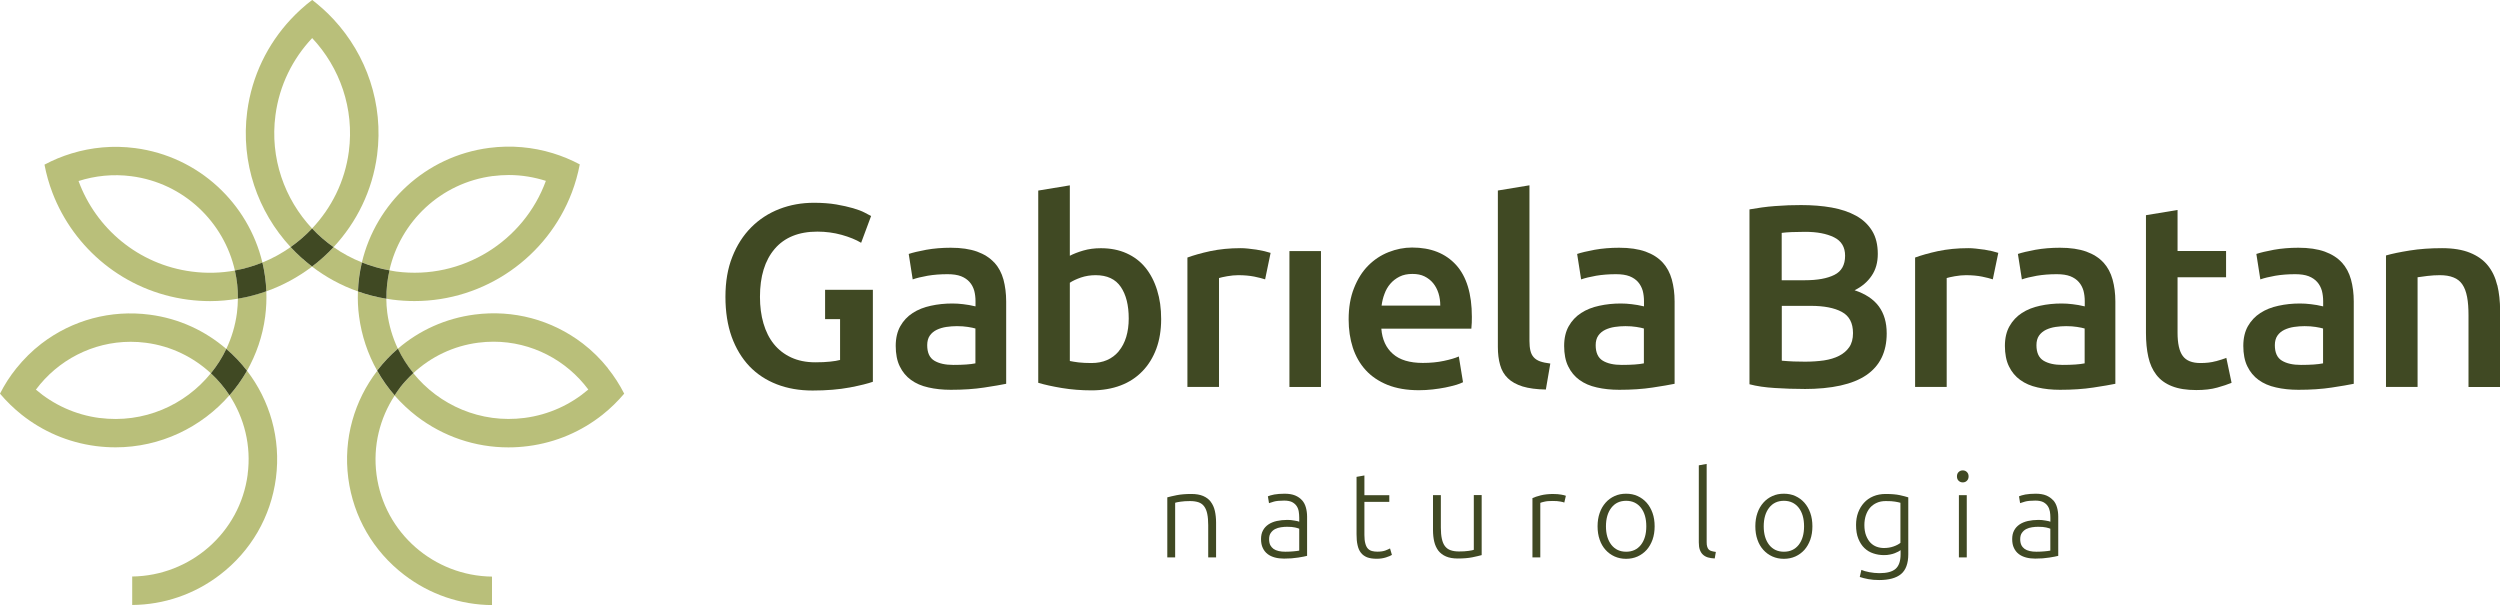 <?xml version="1.0" encoding="UTF-8"?> <svg xmlns="http://www.w3.org/2000/svg" width="281" height="68" viewBox="0 0 281 68" fill="none"><g clip-path="url(#clip0_128_190)"><path d="M136.098 56.408C135.886 56.126 135.603 55.909 135.238 55.751C134.884 55.599 134.437 55.522 133.901 55.522C133.253 55.522 132.711 55.569 132.27 55.657C131.822 55.745 131.469 55.833 131.204 55.903V62.652H132.087V56.513C132.175 56.472 132.376 56.437 132.682 56.39C132.988 56.343 133.347 56.32 133.765 56.32C134.154 56.32 134.472 56.373 134.731 56.461C134.99 56.554 135.203 56.713 135.356 56.929C135.515 57.147 135.627 57.422 135.697 57.768C135.768 58.108 135.803 58.53 135.803 59.029V62.652H136.687V58.741C136.687 58.261 136.64 57.821 136.551 57.428C136.463 57.029 136.304 56.689 136.092 56.408H136.098Z" fill="#404923"></path><path d="M146.351 56.232C146.151 56.003 145.886 55.821 145.568 55.687C145.244 55.557 144.855 55.493 144.39 55.493C143.925 55.493 143.554 55.528 143.23 55.581C142.906 55.645 142.67 55.716 142.511 55.786L142.635 56.554C142.759 56.507 142.935 56.449 143.194 56.378C143.448 56.308 143.83 56.267 144.349 56.267C144.708 56.267 145.002 56.326 145.226 56.431C145.444 56.548 145.621 56.695 145.745 56.883C145.868 57.07 145.945 57.276 145.98 57.504C146.015 57.733 146.033 57.967 146.033 58.208V58.642C146.004 58.624 145.933 58.601 145.839 58.577C145.745 58.56 145.627 58.53 145.497 58.513C145.368 58.489 145.232 58.472 145.091 58.454C144.949 58.442 144.814 58.437 144.69 58.437C144.266 58.437 143.866 58.483 143.507 58.56C143.147 58.642 142.835 58.771 142.57 58.947C142.305 59.128 142.099 59.351 141.958 59.621C141.81 59.891 141.74 60.213 141.74 60.588C141.74 60.987 141.805 61.327 141.94 61.597C142.07 61.873 142.246 62.095 142.482 62.277C142.711 62.453 142.982 62.576 143.3 62.664C143.607 62.746 143.954 62.787 144.325 62.787C144.614 62.787 144.896 62.776 145.167 62.758C145.444 62.734 145.697 62.705 145.921 62.67C146.151 62.629 146.345 62.6 146.522 62.565C146.699 62.529 146.822 62.506 146.917 62.477V58.067C146.917 57.704 146.869 57.352 146.781 57.041C146.693 56.724 146.551 56.449 146.351 56.226V56.232ZM146.033 61.89C145.851 61.919 145.633 61.955 145.373 61.972C145.114 61.996 144.814 62.013 144.472 62.013C144.19 62.013 143.936 61.99 143.719 61.937C143.495 61.884 143.306 61.808 143.147 61.697C142.994 61.585 142.871 61.444 142.776 61.269C142.694 61.087 142.647 60.864 142.647 60.6C142.647 60.307 142.711 60.067 142.841 59.891C142.971 59.709 143.13 59.562 143.33 59.463C143.53 59.363 143.742 59.298 143.984 59.263C144.225 59.228 144.449 59.211 144.661 59.211C145.044 59.211 145.344 59.234 145.562 59.287C145.774 59.34 145.933 59.38 146.033 59.427V61.89Z" fill="#404923"></path><path d="M155.715 61.878C155.486 61.961 155.185 62.007 154.814 62.007C154.602 62.007 154.402 61.984 154.219 61.937C154.037 61.89 153.884 61.802 153.754 61.667C153.625 61.532 153.53 61.339 153.465 61.093C153.395 60.846 153.359 60.524 153.359 60.131V56.408H156.157V55.663H153.359V53.441L152.476 53.599V60.043C152.476 60.512 152.506 60.917 152.588 61.263C152.659 61.603 152.782 61.89 152.959 62.119C153.13 62.347 153.371 62.523 153.66 62.641C153.954 62.752 154.325 62.805 154.755 62.805C155.126 62.805 155.468 62.752 155.786 62.652C156.104 62.553 156.328 62.453 156.451 62.371L156.239 61.644C156.11 61.714 155.939 61.791 155.709 61.878H155.715Z" fill="#404923"></path><path d="M165.662 61.796C165.58 61.837 165.386 61.873 165.073 61.919C164.773 61.966 164.402 61.984 163.99 61.984C163.619 61.984 163.301 61.937 163.042 61.843C162.782 61.755 162.576 61.597 162.411 61.386C162.252 61.175 162.135 60.893 162.064 60.553C161.987 60.213 161.952 59.791 161.952 59.293V55.651H161.069V59.574C161.069 60.055 161.116 60.495 161.21 60.888C161.304 61.28 161.463 61.62 161.675 61.902C161.893 62.177 162.176 62.394 162.535 62.547C162.888 62.699 163.33 62.776 163.854 62.776C164.502 62.776 165.044 62.729 165.486 62.641C165.927 62.553 166.281 62.465 166.54 62.394V55.645H165.656V61.785L165.662 61.796Z" fill="#404923"></path><path d="M174.638 55.522C174.072 55.522 173.589 55.575 173.189 55.675C172.788 55.78 172.47 55.88 172.247 55.986V62.652H173.13V56.525C173.207 56.484 173.354 56.443 173.589 56.39C173.819 56.331 174.125 56.308 174.502 56.308C174.861 56.308 175.162 56.326 175.38 56.373C175.604 56.413 175.745 56.449 175.827 56.49L176.004 55.727C175.91 55.681 175.727 55.639 175.468 55.593C175.209 55.546 174.932 55.528 174.644 55.528L174.638 55.522Z" fill="#404923"></path><path d="M192.076 61.779C191.994 61.703 191.935 61.597 191.894 61.462C191.847 61.333 191.829 61.163 191.829 60.94V52.145L190.946 52.303V60.964C190.946 61.298 190.981 61.579 191.063 61.796C191.14 62.013 191.258 62.201 191.405 62.336C191.552 62.477 191.741 62.582 191.959 62.652C192.182 62.717 192.441 62.758 192.736 62.77L192.86 62.037C192.677 62.013 192.524 61.978 192.394 61.943C192.259 61.914 192.153 61.855 192.07 61.773L192.076 61.779Z" fill="#404923"></path><path d="M202.813 56.502C202.524 56.179 202.188 55.933 201.8 55.757C201.405 55.575 200.975 55.493 200.504 55.493C200.033 55.493 199.609 55.575 199.214 55.757C198.825 55.933 198.484 56.179 198.201 56.502C197.918 56.824 197.689 57.205 197.536 57.657C197.377 58.108 197.3 58.606 197.3 59.158C197.3 59.709 197.377 60.213 197.536 60.659C197.689 61.11 197.913 61.491 198.201 61.808C198.484 62.125 198.825 62.371 199.214 62.547C199.609 62.723 200.033 62.811 200.504 62.811C200.975 62.811 201.405 62.723 201.8 62.547C202.188 62.371 202.524 62.125 202.813 61.808C203.095 61.491 203.313 61.11 203.478 60.659C203.637 60.207 203.714 59.709 203.714 59.158C203.714 58.606 203.637 58.102 203.478 57.657C203.319 57.205 203.095 56.824 202.813 56.502ZM202.171 61.245C201.758 61.761 201.211 62.013 200.51 62.013C199.809 62.013 199.261 61.755 198.855 61.245C198.448 60.723 198.242 60.031 198.242 59.158C198.242 58.284 198.448 57.586 198.855 57.064C199.261 56.543 199.815 56.29 200.51 56.29C201.205 56.29 201.758 56.548 202.171 57.064C202.577 57.586 202.777 58.284 202.777 59.158C202.777 60.031 202.577 60.723 202.171 61.245Z" fill="#404923"></path><path d="M185.08 56.502C184.791 56.179 184.455 55.933 184.067 55.757C183.672 55.575 183.242 55.493 182.771 55.493C182.3 55.493 181.876 55.575 181.481 55.757C181.092 55.933 180.751 56.179 180.468 56.502C180.186 56.824 179.956 57.205 179.803 57.657C179.644 58.108 179.567 58.606 179.567 59.158C179.567 59.709 179.644 60.213 179.803 60.659C179.956 61.11 180.18 61.491 180.468 61.808C180.751 62.125 181.092 62.371 181.481 62.547C181.876 62.723 182.3 62.811 182.771 62.811C183.242 62.811 183.672 62.723 184.067 62.547C184.455 62.371 184.791 62.125 185.08 61.808C185.362 61.491 185.58 61.11 185.745 60.659C185.904 60.207 185.981 59.709 185.981 59.158C185.981 58.606 185.904 58.102 185.745 57.657C185.586 57.205 185.362 56.824 185.08 56.502ZM184.438 61.245C184.025 61.761 183.478 62.013 182.777 62.013C182.076 62.013 181.528 61.755 181.122 61.245C180.716 60.723 180.509 60.031 180.509 59.158C180.509 58.284 180.716 57.586 181.122 57.064C181.528 56.543 182.082 56.29 182.777 56.29C183.472 56.29 184.025 56.548 184.438 57.064C184.844 57.586 185.044 58.284 185.044 59.158C185.044 60.031 184.844 60.723 184.438 61.245Z" fill="#404923"></path><path d="M211.947 55.522C211.429 55.522 210.969 55.61 210.551 55.786C210.139 55.962 209.792 56.203 209.509 56.519C209.226 56.83 209.008 57.199 208.849 57.621C208.696 58.044 208.62 58.501 208.62 58.999C208.62 59.609 208.702 60.131 208.879 60.559C209.055 60.987 209.279 61.333 209.562 61.603C209.85 61.878 210.18 62.078 210.563 62.201C210.94 62.33 211.341 62.394 211.747 62.394C212 62.394 212.23 62.377 212.43 62.33C212.636 62.289 212.819 62.242 212.978 62.177C213.131 62.113 213.266 62.054 213.378 61.996C213.49 61.931 213.567 61.878 213.626 61.837V62.301C213.626 63.075 213.431 63.62 213.06 63.942C212.689 64.265 212.083 64.423 211.246 64.423C210.863 64.423 210.487 64.382 210.11 64.312C209.733 64.241 209.432 64.153 209.22 64.054L209.038 64.851C209.303 64.939 209.621 65.027 209.986 65.092C210.351 65.162 210.757 65.197 211.217 65.197C212.312 65.197 213.131 64.974 213.673 64.529C214.215 64.077 214.491 63.333 214.491 62.289V55.903C214.232 55.821 213.914 55.739 213.52 55.651C213.125 55.569 212.607 55.522 211.947 55.522ZM213.608 61.017C213.419 61.169 213.172 61.304 212.836 61.421C212.507 61.538 212.147 61.597 211.747 61.597C211.476 61.597 211.205 61.55 210.94 61.456C210.681 61.362 210.445 61.21 210.245 61.005C210.039 60.794 209.88 60.524 209.75 60.196C209.621 59.867 209.556 59.468 209.556 59.017C209.556 58.618 209.615 58.255 209.721 57.926C209.833 57.598 209.986 57.311 210.192 57.07C210.404 56.83 210.657 56.648 210.946 56.519C211.24 56.384 211.576 56.32 211.965 56.32C212.418 56.32 212.766 56.337 213.007 56.384C213.255 56.425 213.455 56.466 213.608 56.513V61.017Z" fill="#404923"></path><path d="M221.064 55.657H220.18V62.652H221.064V55.657Z" fill="#404923"></path><path d="M220.616 52.872C220.434 52.872 220.28 52.931 220.151 53.054C220.021 53.177 219.962 53.341 219.962 53.546C219.962 53.752 220.021 53.916 220.151 54.039C220.28 54.162 220.434 54.221 220.616 54.221C220.799 54.221 220.952 54.162 221.076 54.039C221.205 53.916 221.27 53.752 221.27 53.546C221.27 53.341 221.205 53.177 221.076 53.054C220.952 52.931 220.799 52.872 220.616 52.872Z" fill="#404923"></path><path d="M230.77 56.232C230.569 56.003 230.304 55.821 229.992 55.687C229.668 55.557 229.274 55.493 228.814 55.493C228.355 55.493 227.978 55.528 227.654 55.581C227.33 55.645 227.095 55.716 226.936 55.786L227.059 56.554C227.183 56.507 227.36 56.449 227.619 56.378C227.872 56.308 228.261 56.267 228.773 56.267C229.132 56.267 229.427 56.326 229.651 56.431C229.868 56.548 230.045 56.695 230.169 56.883C230.292 57.07 230.369 57.276 230.41 57.504C230.446 57.733 230.463 57.967 230.463 58.208V58.642C230.434 58.624 230.363 58.601 230.269 58.577C230.175 58.56 230.057 58.53 229.927 58.513C229.798 58.489 229.662 58.472 229.521 58.454C229.38 58.442 229.244 58.437 229.121 58.437C228.696 58.437 228.296 58.483 227.937 58.56C227.577 58.642 227.265 58.771 227 58.947C226.735 59.128 226.529 59.351 226.388 59.621C226.241 59.891 226.17 60.213 226.17 60.588C226.17 60.987 226.235 61.327 226.37 61.597C226.5 61.873 226.676 62.095 226.912 62.277C227.142 62.453 227.413 62.576 227.731 62.664C228.037 62.746 228.384 62.787 228.755 62.787C229.044 62.787 229.327 62.776 229.598 62.758C229.874 62.734 230.128 62.705 230.351 62.67C230.581 62.629 230.775 62.6 230.952 62.565C231.129 62.535 231.252 62.506 231.347 62.477V58.067C231.347 57.704 231.3 57.352 231.211 57.041C231.123 56.724 230.982 56.449 230.781 56.226L230.77 56.232ZM230.451 61.89C230.269 61.919 230.051 61.955 229.792 61.972C229.533 61.996 229.232 62.013 228.891 62.013C228.608 62.013 228.355 61.99 228.137 61.937C227.913 61.884 227.725 61.808 227.566 61.697C227.413 61.585 227.289 61.444 227.201 61.269C227.118 61.087 227.071 60.864 227.071 60.6C227.071 60.307 227.136 60.067 227.265 59.891C227.395 59.709 227.554 59.562 227.754 59.463C227.954 59.363 228.166 59.298 228.408 59.263C228.649 59.228 228.873 59.211 229.085 59.211C229.468 59.211 229.768 59.234 229.986 59.287C230.198 59.34 230.357 59.38 230.457 59.427V61.89H230.451Z" fill="#404923"></path><path d="M111.745 29.506C111.262 28.978 110.626 28.573 109.825 28.28C109.018 27.993 108.035 27.846 106.863 27.846C105.885 27.846 104.966 27.922 104.107 28.075C103.253 28.233 102.593 28.392 102.14 28.544L102.587 31.405C103.011 31.253 103.571 31.118 104.254 30.995C104.937 30.878 105.691 30.819 106.509 30.819C107.116 30.819 107.623 30.895 108.023 31.048C108.423 31.206 108.747 31.429 108.989 31.71C109.236 31.992 109.401 32.32 109.507 32.684C109.601 33.053 109.648 33.446 109.648 33.85V34.437C109.16 34.32 108.7 34.237 108.27 34.191C107.846 34.138 107.434 34.114 107.039 34.114C106.203 34.114 105.396 34.196 104.625 34.367C103.853 34.531 103.176 34.8 102.587 35.181C101.998 35.563 101.539 36.055 101.197 36.659C100.856 37.263 100.679 38.002 100.679 38.881C100.679 39.761 100.826 40.564 101.138 41.186C101.439 41.807 101.863 42.318 102.399 42.705C102.94 43.097 103.582 43.379 104.354 43.549C105.114 43.725 105.95 43.813 106.875 43.813C108.259 43.813 109.513 43.731 110.614 43.561C111.716 43.396 112.546 43.25 113.094 43.138V33.886C113.094 32.989 112.988 32.168 112.788 31.417C112.581 30.672 112.24 30.033 111.763 29.506H111.745ZM109.643 40.84C109.077 40.957 108.247 41.016 107.157 41.016C106.256 41.016 105.538 40.858 105.008 40.535C104.478 40.212 104.218 39.638 104.218 38.794C104.218 38.371 104.313 38.008 104.507 37.726C104.701 37.445 104.966 37.228 105.29 37.07C105.614 36.917 105.974 36.806 106.374 36.747C106.774 36.688 107.175 36.659 107.558 36.659C108.011 36.659 108.423 36.688 108.789 36.747C109.16 36.806 109.448 36.864 109.637 36.923V40.84H109.643Z" fill="#404923"></path><path d="M128.748 30.086C128.182 29.388 127.47 28.849 126.622 28.468C125.779 28.087 124.808 27.899 123.736 27.899C123.011 27.899 122.358 27.987 121.757 28.163C121.162 28.339 120.662 28.532 120.249 28.749V20.833L116.698 21.42V43.027C117.405 43.238 118.288 43.437 119.354 43.613C120.42 43.789 121.539 43.877 122.711 43.877C123.883 43.877 125.008 43.69 125.968 43.32C126.928 42.957 127.741 42.417 128.418 41.714C129.095 41.016 129.608 40.171 129.973 39.192C130.332 38.213 130.514 37.099 130.514 35.873C130.514 34.648 130.367 33.604 130.061 32.619C129.761 31.64 129.319 30.796 128.754 30.092L128.748 30.086ZM125.756 39.474C125.014 40.359 123.989 40.805 122.682 40.805C122.116 40.805 121.622 40.781 121.227 40.734C120.826 40.682 120.497 40.629 120.249 40.576V31.781C120.556 31.57 120.98 31.376 121.492 31.194C122.016 31.018 122.564 30.93 123.147 30.93C124.443 30.93 125.385 31.376 125.974 32.244C126.574 33.123 126.869 34.308 126.869 35.803C126.869 37.298 126.498 38.582 125.75 39.468L125.756 39.474Z" fill="#404923"></path><path d="M142.823 28.427C142.641 28.368 142.411 28.303 142.122 28.233C141.828 28.169 141.522 28.11 141.216 28.057C140.897 28.01 140.585 27.969 140.273 27.94C139.955 27.905 139.684 27.893 139.455 27.893C138.2 27.893 137.063 28.01 136.033 28.227C135.008 28.45 134.148 28.696 133.465 28.948V43.49H137.016V31.253C137.187 31.194 137.499 31.13 137.935 31.048C138.377 30.971 138.795 30.93 139.184 30.93C139.867 30.93 140.468 30.989 140.98 31.089C141.504 31.2 141.91 31.3 142.199 31.399L142.817 28.421L142.823 28.427Z" fill="#404923"></path><path d="M148.477 28.221H144.932V43.496H148.477V28.221Z" fill="#404923"></path><path d="M163.636 43.273C163.978 43.162 164.249 43.062 164.443 42.962L163.972 40.066C163.566 40.248 163.006 40.412 162.288 40.564C161.575 40.717 160.786 40.793 159.926 40.793C158.454 40.793 157.335 40.459 156.569 39.784C155.798 39.116 155.356 38.166 155.262 36.941H165.38C165.397 36.741 165.415 36.524 165.427 36.278C165.427 36.032 165.438 35.815 165.438 35.621C165.438 33.03 164.844 31.083 163.666 29.781C162.476 28.479 160.839 27.823 158.719 27.823C157.818 27.823 156.94 27.999 156.08 28.339C155.215 28.679 154.455 29.183 153.789 29.852C153.118 30.526 152.594 31.364 152.193 32.379C151.787 33.393 151.587 34.566 151.587 35.909C151.587 37.058 151.746 38.113 152.058 39.081C152.376 40.042 152.853 40.887 153.495 41.59C154.137 42.3 154.967 42.857 155.957 43.261C156.958 43.66 158.13 43.86 159.478 43.86C160.008 43.86 160.527 43.83 161.033 43.772C161.546 43.713 162.017 43.643 162.458 43.555C162.894 43.467 163.289 43.367 163.63 43.267L163.636 43.273ZM155.615 33.035C155.768 32.607 155.986 32.226 156.275 31.892C156.557 31.564 156.905 31.294 157.317 31.089C157.723 30.884 158.206 30.79 158.754 30.79C159.302 30.79 159.732 30.878 160.114 31.065C160.491 31.253 160.815 31.499 161.08 31.822C161.345 32.144 161.546 32.52 161.687 32.965C161.822 33.399 161.887 33.862 161.887 34.349H155.291C155.35 33.897 155.45 33.464 155.615 33.035Z" fill="#404923"></path><path d="M174.261 40.863C173.79 40.805 173.401 40.723 173.101 40.617C172.8 40.506 172.559 40.353 172.382 40.148C172.2 39.943 172.082 39.691 172.017 39.403C171.946 39.11 171.911 38.747 171.911 38.319V20.828L168.36 21.414V38.993C168.36 39.749 168.442 40.429 168.613 41.022C168.778 41.62 169.066 42.112 169.479 42.511C169.891 42.916 170.444 43.215 171.134 43.437C171.828 43.648 172.706 43.766 173.754 43.783L174.255 40.863H174.261Z" fill="#404923"></path><path d="M186.882 29.506C186.399 28.978 185.763 28.573 184.962 28.28C184.155 27.993 183.172 27.846 181.994 27.846C181.016 27.846 180.097 27.922 179.237 28.075C178.383 28.233 177.724 28.392 177.27 28.544L177.718 31.405C178.142 31.253 178.707 31.118 179.391 30.995C180.074 30.878 180.828 30.819 181.646 30.819C182.253 30.819 182.759 30.895 183.16 31.048C183.56 31.206 183.884 31.429 184.126 31.71C184.367 31.992 184.538 32.32 184.644 32.684C184.738 33.053 184.785 33.446 184.785 33.85V34.437C184.296 34.32 183.837 34.237 183.407 34.191C182.983 34.138 182.571 34.114 182.176 34.114C181.34 34.114 180.533 34.196 179.756 34.367C178.984 34.531 178.307 34.8 177.718 35.181C177.129 35.563 176.67 36.055 176.328 36.659C175.986 37.263 175.81 38.002 175.81 38.881C175.81 39.761 175.957 40.564 176.269 41.186C176.57 41.807 176.994 42.318 177.53 42.705C178.071 43.097 178.713 43.379 179.485 43.549C180.245 43.725 181.087 43.813 182.005 43.813C183.389 43.813 184.644 43.731 185.745 43.561C186.847 43.396 187.677 43.25 188.225 43.138V33.886C188.225 32.989 188.119 32.168 187.913 31.417C187.706 30.672 187.365 30.033 186.888 29.506H186.882ZM184.779 40.84C184.214 40.957 183.378 41.016 182.288 41.016C181.387 41.016 180.669 40.858 180.144 40.535C179.62 40.212 179.355 39.638 179.355 38.794C179.355 38.371 179.449 38.008 179.644 37.726C179.838 37.445 180.103 37.228 180.421 37.07C180.745 36.917 181.104 36.806 181.505 36.747C181.905 36.688 182.306 36.659 182.695 36.659C183.148 36.659 183.56 36.688 183.925 36.747C184.296 36.806 184.585 36.864 184.773 36.923V40.84H184.779Z" fill="#404923"></path><path d="M202.766 43.725C205.911 43.725 208.243 43.203 209.774 42.165C211.299 41.121 212.065 39.562 212.065 37.474C212.065 36.249 211.77 35.24 211.181 34.437C210.593 33.639 209.686 33.035 208.455 32.625C209.279 32.215 209.915 31.675 210.375 30.989C210.84 30.309 211.064 29.494 211.064 28.538C211.064 27.506 210.852 26.638 210.422 25.941C209.992 25.243 209.391 24.674 208.614 24.246C207.842 23.824 206.929 23.513 205.875 23.325C204.815 23.138 203.678 23.05 202.448 23.05C201.994 23.05 201.517 23.056 201.022 23.073C200.528 23.091 200.015 23.126 199.515 23.161C199.002 23.202 198.502 23.249 198.013 23.32C197.53 23.39 197.065 23.46 196.641 23.536V43.191C197.459 43.408 198.419 43.549 199.515 43.613C200.604 43.684 201.694 43.719 202.771 43.719L202.766 43.725ZM200.268 26.175C200.575 26.134 200.958 26.105 201.393 26.087C201.835 26.07 202.336 26.058 202.901 26.058C204.238 26.058 205.31 26.263 206.146 26.673C206.976 27.084 207.389 27.77 207.389 28.749C207.389 29.781 206.988 30.497 206.187 30.895C205.38 31.3 204.279 31.499 202.872 31.499H200.263V26.187L200.268 26.175ZM200.268 34.378H203.525C205.009 34.378 206.176 34.601 207.012 35.053C207.854 35.504 208.278 36.296 208.278 37.445C208.278 38.084 208.137 38.612 207.854 39.022C207.571 39.427 207.188 39.755 206.711 39.995C206.229 40.242 205.663 40.412 205.009 40.511C204.35 40.605 203.643 40.652 202.883 40.652C202.489 40.652 202.059 40.646 201.594 40.629C201.122 40.611 200.687 40.576 200.274 40.541V34.378H200.268Z" fill="#404923"></path><path d="M223.007 28.057C222.689 28.01 222.377 27.969 222.065 27.94C221.747 27.905 221.476 27.893 221.246 27.893C219.992 27.893 218.855 28.01 217.825 28.227C216.8 28.45 215.94 28.696 215.257 28.948V43.49H218.808V31.253C218.979 31.194 219.291 31.13 219.727 31.048C220.169 30.971 220.587 30.93 220.975 30.93C221.659 30.93 222.259 30.989 222.772 31.089C223.296 31.2 223.702 31.3 223.991 31.399L224.609 28.421C224.427 28.362 224.197 28.298 223.908 28.227C223.614 28.163 223.308 28.104 223.001 28.051L223.007 28.057Z" fill="#404923"></path><path d="M236.423 29.506C235.94 28.978 235.304 28.573 234.503 28.28C233.697 27.993 232.713 27.846 231.535 27.846C230.558 27.846 229.639 27.922 228.779 28.075C227.925 28.233 227.265 28.392 226.812 28.544L227.259 31.405C227.684 31.253 228.249 31.118 228.932 30.995C229.615 30.878 230.369 30.819 231.188 30.819C231.794 30.819 232.301 30.895 232.701 31.048C233.102 31.206 233.426 31.429 233.667 31.71C233.914 31.992 234.079 32.32 234.185 32.684C234.28 33.053 234.327 33.446 234.327 33.85V34.437C233.838 34.32 233.379 34.237 232.949 34.191C232.525 34.138 232.112 34.114 231.718 34.114C230.881 34.114 230.075 34.196 229.297 34.367C228.526 34.531 227.848 34.8 227.259 35.181C226.671 35.563 226.211 36.055 225.87 36.659C225.528 37.263 225.351 38.002 225.351 38.881C225.351 39.761 225.499 40.564 225.811 41.186C226.111 41.807 226.535 42.318 227.071 42.705C227.613 43.097 228.255 43.379 229.026 43.549C229.786 43.725 230.628 43.813 231.547 43.813C232.931 43.813 234.185 43.731 235.287 43.561C236.388 43.396 237.218 43.25 237.766 43.138V33.886C237.766 32.989 237.66 32.168 237.454 31.417C237.248 30.672 236.906 30.033 236.429 29.506H236.423ZM234.321 40.84C233.755 40.957 232.919 41.016 231.83 41.016C230.929 41.016 230.21 40.858 229.686 40.535C229.162 40.212 228.897 39.638 228.897 38.794C228.897 38.371 228.991 38.008 229.185 37.726C229.38 37.445 229.645 37.228 229.963 37.07C230.287 36.917 230.646 36.806 231.046 36.747C231.447 36.688 231.847 36.659 232.236 36.659C232.689 36.659 233.102 36.688 233.467 36.747C233.838 36.806 234.126 36.864 234.315 36.923V40.84H234.321Z" fill="#404923"></path><path d="M249.05 40.599C248.556 40.74 247.978 40.805 247.336 40.805C246.394 40.805 245.734 40.541 245.346 40.013C244.951 39.485 244.757 38.612 244.757 37.386V31.165H250.21V28.216H244.757V23.601L241.206 24.187V37.416C241.206 38.43 241.294 39.327 241.471 40.119C241.647 40.91 241.948 41.584 242.378 42.136C242.807 42.693 243.391 43.121 244.127 43.408C244.863 43.701 245.77 43.842 246.865 43.842C247.766 43.842 248.55 43.754 249.215 43.566C249.881 43.379 250.422 43.203 250.829 43.027L250.24 40.224C249.951 40.342 249.551 40.471 249.056 40.605L249.05 40.599Z" fill="#404923"></path><path d="M263.22 29.506C262.737 28.978 262.101 28.573 261.3 28.28C260.493 27.993 259.51 27.846 258.338 27.846C257.36 27.846 256.441 27.922 255.581 28.075C254.727 28.233 254.068 28.392 253.614 28.544L254.062 31.405C254.486 31.253 255.046 31.118 255.729 30.995C256.412 30.878 257.166 30.819 257.984 30.819C258.591 30.819 259.097 30.895 259.498 31.048C259.898 31.206 260.222 31.429 260.464 31.71C260.711 31.992 260.876 32.32 260.982 32.684C261.076 33.053 261.123 33.446 261.123 33.85V34.437C260.635 34.32 260.175 34.237 259.745 34.191C259.321 34.138 258.909 34.114 258.514 34.114C257.678 34.114 256.871 34.196 256.1 34.367C255.328 34.531 254.651 34.8 254.062 35.181C253.473 35.563 253.014 36.055 252.666 36.659C252.325 37.263 252.148 38.002 252.148 38.881C252.148 39.761 252.295 40.564 252.607 41.186C252.908 41.807 253.332 42.318 253.868 42.705C254.409 43.097 255.051 43.379 255.823 43.549C256.583 43.725 257.419 43.813 258.344 43.813C259.728 43.813 260.982 43.731 262.083 43.561C263.185 43.396 264.015 43.25 264.563 43.138V33.886C264.563 32.989 264.457 32.168 264.251 31.417C264.044 30.672 263.703 30.033 263.226 29.506H263.22ZM261.117 40.84C260.552 40.957 259.716 41.016 258.632 41.016C257.731 41.016 257.013 40.858 256.483 40.535C255.952 40.212 255.693 39.638 255.693 38.794C255.693 38.371 255.788 38.008 255.982 37.726C256.176 37.445 256.441 37.228 256.765 37.07C257.089 36.917 257.448 36.806 257.849 36.747C258.249 36.688 258.65 36.659 259.033 36.659C259.486 36.659 259.898 36.688 260.264 36.747C260.635 36.806 260.923 36.864 261.112 36.923V40.84H261.117Z" fill="#404923"></path><path d="M280.688 32.056C280.482 31.194 280.128 30.45 279.634 29.84C279.139 29.224 278.467 28.749 277.625 28.409C276.789 28.069 275.741 27.893 274.492 27.893C273.155 27.893 271.948 27.981 270.852 28.157C269.757 28.333 268.868 28.515 268.185 28.714V43.49H271.736V31.165C271.966 31.124 272.331 31.077 272.82 31.018C273.308 30.96 273.779 30.93 274.233 30.93C274.84 30.93 275.346 31.012 275.77 31.183C276.194 31.347 276.524 31.611 276.771 31.974C277.019 32.332 277.189 32.801 277.301 33.376C277.413 33.95 277.46 34.648 277.46 35.469V43.496H281.012V34.906C281.012 33.874 280.906 32.924 280.7 32.056H280.688Z" fill="#404923"></path><path d="M92.752 35.867H94.424V40.459C94.148 40.535 93.783 40.599 93.311 40.646C92.84 40.699 92.287 40.723 91.633 40.723C90.602 40.723 89.695 40.535 88.924 40.177C88.152 39.82 87.504 39.315 86.986 38.676C86.468 38.037 86.079 37.257 85.814 36.354C85.549 35.451 85.42 34.454 85.42 33.364C85.42 31.065 85.967 29.271 87.075 27.975C88.176 26.685 89.778 26.034 91.869 26.034C92.823 26.034 93.736 26.157 94.607 26.398C95.479 26.644 96.203 26.937 96.792 27.289L97.911 24.281C97.776 24.205 97.54 24.076 97.192 23.9C96.851 23.718 96.415 23.56 95.885 23.402C95.355 23.249 94.725 23.108 93.995 22.979C93.258 22.856 92.422 22.792 91.486 22.792C90.114 22.792 88.824 23.02 87.611 23.489C86.397 23.959 85.343 24.645 84.442 25.548C83.541 26.451 82.828 27.559 82.316 28.861C81.792 30.168 81.539 31.663 81.539 33.358C81.539 35.053 81.774 36.548 82.239 37.855C82.711 39.157 83.376 40.254 84.224 41.157C85.078 42.048 86.103 42.728 87.316 43.197C88.529 43.666 89.86 43.895 91.333 43.895C92.917 43.895 94.313 43.778 95.532 43.549C96.745 43.314 97.599 43.097 98.111 42.91V32.572H92.74V35.867H92.752Z" fill="#404923"></path><path d="M21.561 30.526C15.548 29.746 10.777 25.659 8.828 20.347C10.689 19.754 12.703 19.538 14.771 19.807C20.648 20.57 25.171 24.955 26.402 30.409C27.468 30.215 28.505 29.91 29.494 29.511C27.91 22.886 22.362 17.585 15.189 16.647C12.715 16.324 10.289 16.559 8.045 17.245C6.985 17.567 5.966 17.989 5 18.506C5.206 19.59 5.506 20.646 5.895 21.666C8.298 27.946 13.999 32.754 21.149 33.686C21.979 33.792 22.804 33.845 23.616 33.845C24.676 33.845 25.719 33.745 26.738 33.575C26.755 32.49 26.632 31.435 26.402 30.409C24.841 30.69 23.216 30.743 21.561 30.526Z" fill="#B9BF7A"></path><path d="M29.494 29.506C29.747 30.555 29.894 31.634 29.936 32.742C31.791 32.086 33.522 31.142 35.077 29.963C34.211 29.3 33.399 28.567 32.662 27.776C31.679 28.468 30.619 29.054 29.494 29.506Z" fill="#B9BF7A"></path><path d="M30.96 12.953C31.402 9.575 32.91 6.591 35.089 4.28C38.193 7.587 39.842 12.19 39.212 17.016C38.77 20.394 37.256 23.372 35.077 25.683C35.807 26.456 36.62 27.154 37.492 27.776C40.071 25.008 41.856 21.449 42.386 17.427C43.14 11.663 41.184 6.157 37.504 2.187C36.767 1.39 35.955 0.657 35.089 -0.006C34.223 0.651 33.416 1.384 32.674 2.181C30.095 4.949 28.316 8.508 27.786 12.536C27.032 18.3 28.988 23.8 32.663 27.77C33.534 27.154 34.347 26.456 35.077 25.683C31.979 22.375 30.324 17.773 30.96 12.953Z" fill="#B9BF7A"></path><path d="M37.492 27.776C36.75 28.573 35.937 29.3 35.071 29.963C36.614 31.142 38.346 32.091 40.23 32.754C40.272 31.64 40.419 30.549 40.672 29.494C39.535 29.037 38.469 28.462 37.492 27.776Z" fill="#B9BF7A"></path><path d="M11.202 46.985C8.451 46.627 5.995 45.472 4.034 43.795C6.484 40.506 10.395 38.418 14.682 38.418C15.254 38.418 15.831 38.453 16.408 38.53C19.247 38.899 21.75 40.154 23.705 41.96C24.382 41.121 24.971 40.212 25.436 39.221C23.081 37.193 20.136 35.797 16.826 35.369C12.462 34.8 8.145 35.956 4.659 38.623C3.593 39.438 2.656 40.383 1.837 41.397C1.125 42.282 0.506 43.238 0 44.247C0.73 45.109 1.543 45.9 2.432 46.61C4.765 48.462 7.615 49.729 10.784 50.139C11.525 50.233 12.262 50.28 12.992 50.28C18.016 50.28 22.639 48.04 25.79 44.428C25.195 43.52 24.494 42.693 23.699 41.954C20.79 45.554 16.131 47.618 11.196 46.979L11.202 46.985Z" fill="#B9BF7A"></path><path d="M26.632 35.17C26.443 36.612 26.031 37.967 25.436 39.221C26.296 39.96 27.073 40.781 27.763 41.672C28.799 39.843 29.518 37.791 29.806 35.58C29.93 34.624 29.971 33.675 29.936 32.736C28.905 33.106 27.839 33.381 26.738 33.569C26.732 34.097 26.703 34.63 26.632 35.17Z" fill="#B9BF7A"></path><path d="M43.428 33.581C42.321 33.399 41.255 33.123 40.23 32.76C40.195 33.686 40.23 34.624 40.36 35.569C40.649 37.744 41.343 39.802 42.392 41.661C42.404 41.643 42.41 41.632 42.421 41.614C43.11 40.723 43.882 39.913 44.718 39.192C44.129 37.943 43.723 36.595 43.529 35.152C43.458 34.624 43.428 34.097 43.422 33.575L43.428 33.581Z" fill="#B9BF7A"></path><path d="M55.401 19.79C56.002 19.713 56.603 19.672 57.198 19.672C58.641 19.672 60.036 19.913 61.356 20.329C58.894 27.084 51.98 31.499 44.53 30.52C44.27 30.485 44.029 30.426 43.776 30.385C43.54 31.417 43.416 32.484 43.434 33.575C43.658 33.61 43.888 33.651 44.117 33.68C44.948 33.786 45.772 33.839 46.585 33.839C54.495 33.839 61.526 28.884 64.277 21.631C64.659 20.622 64.96 19.567 65.166 18.476C64.206 17.966 63.193 17.544 62.139 17.221C59.889 16.535 57.469 16.301 54.989 16.623C47.81 17.556 42.256 22.862 40.678 29.494C41.661 29.887 42.692 30.186 43.77 30.379C45.001 24.926 49.524 20.546 55.401 19.784V19.79Z" fill="#B9BF7A"></path><path d="M68.329 41.385C67.51 40.365 66.574 39.427 65.508 38.612C62.021 35.944 57.698 34.789 53.34 35.357C50.101 35.78 47.133 37.117 44.718 39.198C45.183 40.189 45.778 41.104 46.456 41.942C48.458 40.084 50.984 38.876 53.752 38.518C54.336 38.442 54.907 38.407 55.478 38.407C59.76 38.407 63.676 40.488 66.126 43.783C64.165 45.46 61.715 46.615 58.965 46.973C54.029 47.618 49.365 45.548 46.456 41.948C45.919 42.447 45.413 42.974 44.96 43.566C44.742 43.848 44.547 44.141 44.353 44.434C43.617 43.59 42.957 42.675 42.398 41.684C39.848 45.003 38.564 49.289 39.147 53.752C39.718 58.091 41.95 61.949 45.437 64.617C48.305 66.816 51.744 67.982 55.301 68.012V64.81C48.817 64.734 43.187 59.926 42.321 53.341C41.897 50.11 42.698 46.997 44.359 44.458C45.101 45.302 45.925 46.082 46.838 46.786C49.836 49.078 53.428 50.286 57.145 50.286C57.887 50.286 58.629 50.239 59.377 50.139C62.545 49.729 65.396 48.462 67.728 46.61C68.617 45.906 69.43 45.109 70.16 44.247C69.648 43.238 69.035 42.282 68.323 41.397L68.329 41.385Z" fill="#B9BF7A"></path><path d="M27.839 53.329C26.973 59.914 21.343 64.722 14.859 64.799V68C18.416 67.971 21.855 66.804 24.724 64.605C28.21 61.937 30.442 58.079 31.014 53.74C31.596 49.278 30.313 44.991 27.762 41.672C27.203 42.663 26.538 43.584 25.796 44.434C27.456 46.979 28.263 50.093 27.833 53.329H27.839Z" fill="#B9BF7A"></path><path d="M37.492 27.776C36.614 27.16 35.802 26.456 35.077 25.683C34.341 26.462 33.534 27.16 32.663 27.77C33.399 28.567 34.206 29.294 35.077 29.957C35.943 29.3 36.756 28.567 37.498 27.77L37.492 27.776Z" fill="#404923"></path><path d="M26.402 30.409C26.632 31.435 26.756 32.49 26.738 33.575C27.833 33.393 28.899 33.112 29.936 32.742C29.895 31.64 29.741 30.555 29.494 29.506C28.505 29.904 27.474 30.209 26.402 30.403V30.409Z" fill="#404923"></path><path d="M25.436 39.221C24.971 40.212 24.382 41.121 23.705 41.96C24.5 42.699 25.207 43.525 25.796 44.434C26.538 43.584 27.197 42.663 27.763 41.672C27.079 40.781 26.296 39.96 25.436 39.221Z" fill="#404923"></path><path d="M43.77 30.385C42.692 30.192 41.656 29.893 40.678 29.5C40.425 30.555 40.278 31.646 40.236 32.76C41.261 33.123 42.327 33.399 43.434 33.581C43.417 32.49 43.54 31.423 43.776 30.391L43.77 30.385Z" fill="#404923"></path><path d="M44.965 43.555C45.419 42.968 45.925 42.435 46.461 41.936C45.784 41.098 45.195 40.183 44.724 39.192C43.888 39.913 43.116 40.723 42.427 41.614C42.415 41.632 42.404 41.643 42.398 41.661C42.951 42.646 43.605 43.578 44.359 44.434C44.553 44.135 44.754 43.842 44.971 43.555H44.965Z" fill="#404923"></path></g><defs><clipPath id="clip0_128_190"><rect width="281" height="68" fill="white"></rect></clipPath></defs></svg> 